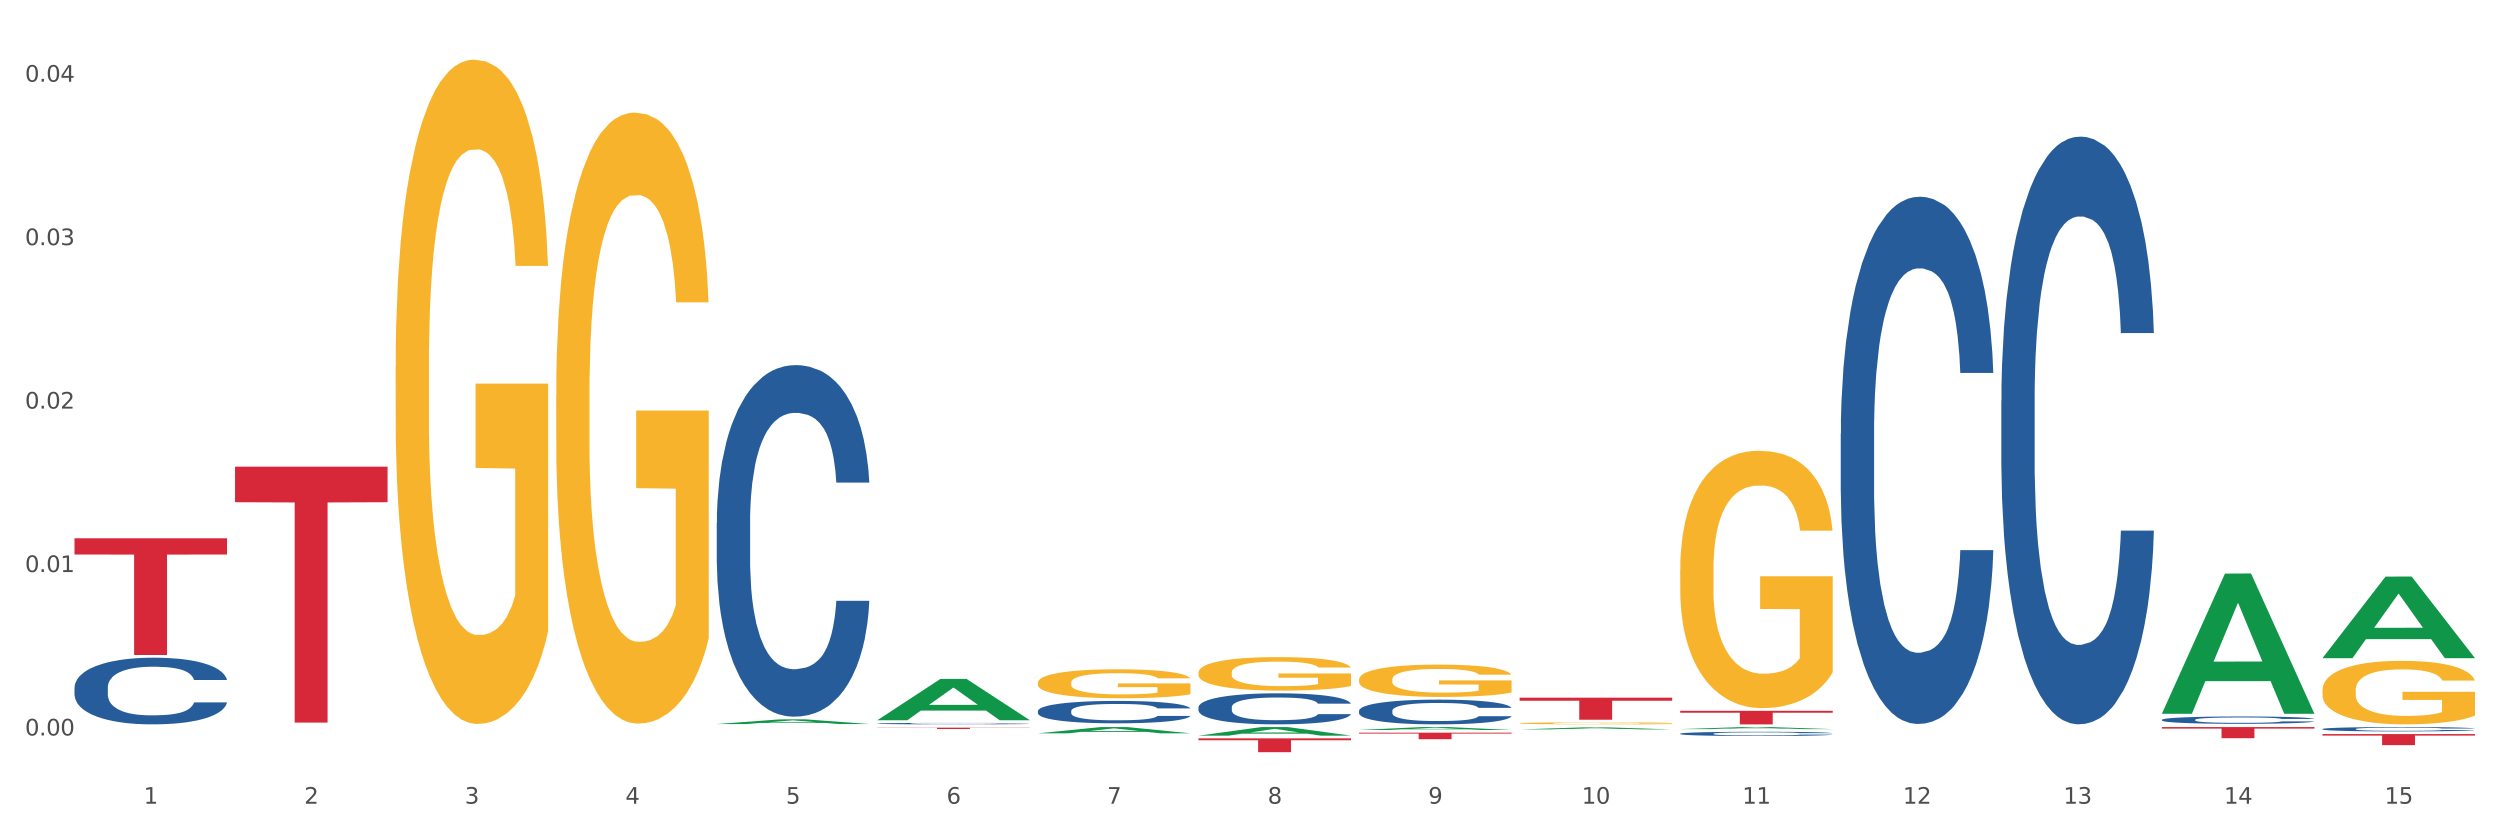 <?xml version="1.0" encoding="utf-8" standalone="no"?>
<!DOCTYPE svg PUBLIC "-//W3C//DTD SVG 1.1//EN"
  "http://www.w3.org/Graphics/SVG/1.1/DTD/svg11.dtd">
<svg xmlns:xlink="http://www.w3.org/1999/xlink" width="1080pt" height="360pt" viewBox="0 0 1080 360" xmlns="http://www.w3.org/2000/svg" version="1.1">
 <rect x="0" y="0" width="1080" height="360" fill="#333333" stroke="none"/>
 <defs>
  <style type="text/css">*{stroke-linejoin: round; stroke-linecap: butt}</style>
 </defs>
 <g id="figure_1">
  <g id="patch_1">
   <path d="M 0 360 
L 1080 360 
L 1080 0 
L 0 0 
z
" style="fill: #ffffff; stroke: #ffffff; stroke-linejoin: miter"/>
  </g>
  <g id="axes_1">
   <g id="matplotlib.axis_1">
    <g id="xtick_1">
     <g id="text_1">
      <!-- 1 -->
      <g style="fill: #4d4d4d" transform="translate(62.07 347.204) scale(0.096 -0.096)">
       <defs>
        <path id="DejaVuSans-31" d="M 794 531 
L 1825 531 
L 1825 4091 
L 703 3866 
L 703 4441 
L 1819 4666 
L 2450 4666 
L 2450 531 
L 3481 531 
L 3481 0 
L 794 0 
L 794 531 
z
" transform="scale(0.016)"/>
       </defs>
       <use xlink:href="#DejaVuSans-31"/>
      </g>
     </g>
    </g>
    <g id="xtick_2">
     <g id="text_2">
      <!-- 2 -->
      <g style="fill: #4d4d4d" transform="translate(131.436 347.204) scale(0.096 -0.096)">
       <defs>
        <path id="DejaVuSans-32" d="M 1228 531 
L 3431 531 
L 3431 0 
L 469 0 
L 469 531 
Q 828 903 1448 1529 
Q 2069 2156 2228 2338 
Q 2531 2678 2651 2914 
Q 2772 3150 2772 3378 
Q 2772 3750 2511 3984 
Q 2250 4219 1831 4219 
Q 1534 4219 1204 4116 
Q 875 4013 500 3803 
L 500 4441 
Q 881 4594 1212 4672 
Q 1544 4750 1819 4750 
Q 2544 4750 2975 4387 
Q 3406 4025 3406 3419 
Q 3406 3131 3298 2873 
Q 3191 2616 2906 2266 
Q 2828 2175 2409 1742 
Q 1991 1309 1228 531 
z
" transform="scale(0.016)"/>
       </defs>
       <use xlink:href="#DejaVuSans-32"/>
      </g>
     </g>
    </g>
    <g id="xtick_3">
     <g id="text_3">
      <!-- 3 -->
      <g style="fill: #4d4d4d" transform="translate(200.802 347.204) scale(0.096 -0.096)">
       <defs>
        <path id="DejaVuSans-33" d="M 2597 2516 
Q 3050 2419 3304 2112 
Q 3559 1806 3559 1356 
Q 3559 666 3084 287 
Q 2609 -91 1734 -91 
Q 1441 -91 1130 -33 
Q 819 25 488 141 
L 488 750 
Q 750 597 1062 519 
Q 1375 441 1716 441 
Q 2309 441 2620 675 
Q 2931 909 2931 1356 
Q 2931 1769 2642 2001 
Q 2353 2234 1838 2234 
L 1294 2234 
L 1294 2753 
L 1863 2753 
Q 2328 2753 2575 2939 
Q 2822 3125 2822 3475 
Q 2822 3834 2567 4026 
Q 2313 4219 1838 4219 
Q 1578 4219 1281 4162 
Q 984 4106 628 3988 
L 628 4550 
Q 988 4650 1302 4700 
Q 1616 4750 1894 4750 
Q 2613 4750 3031 4423 
Q 3450 4097 3450 3541 
Q 3450 3153 3228 2886 
Q 3006 2619 2597 2516 
z
" transform="scale(0.016)"/>
       </defs>
       <use xlink:href="#DejaVuSans-33"/>
      </g>
     </g>
    </g>
    <g id="xtick_4">
     <g id="text_4">
      <!-- 4 -->
      <g style="fill: #4d4d4d" transform="translate(270.169 347.204) scale(0.096 -0.096)">
       <defs>
        <path id="DejaVuSans-34" d="M 2419 4116 
L 825 1625 
L 2419 1625 
L 2419 4116 
z
M 2253 4666 
L 3047 4666 
L 3047 1625 
L 3713 1625 
L 3713 1100 
L 3047 1100 
L 3047 0 
L 2419 0 
L 2419 1100 
L 313 1100 
L 313 1709 
L 2253 4666 
z
" transform="scale(0.016)"/>
       </defs>
       <use xlink:href="#DejaVuSans-34"/>
      </g>
     </g>
    </g>
    <g id="xtick_5">
     <g id="text_5">
      <!-- 5 -->
      <g style="fill: #4d4d4d" transform="translate(339.535 347.204) scale(0.096 -0.096)">
       <defs>
        <path id="DejaVuSans-35" d="M 691 4666 
L 3169 4666 
L 3169 4134 
L 1269 4134 
L 1269 2991 
Q 1406 3038 1543 3061 
Q 1681 3084 1819 3084 
Q 2600 3084 3056 2656 
Q 3513 2228 3513 1497 
Q 3513 744 3044 326 
Q 2575 -91 1722 -91 
Q 1428 -91 1123 -41 
Q 819 9 494 109 
L 494 744 
Q 775 591 1075 516 
Q 1375 441 1709 441 
Q 2250 441 2565 725 
Q 2881 1009 2881 1497 
Q 2881 1984 2565 2268 
Q 2250 2553 1709 2553 
Q 1456 2553 1204 2497 
Q 953 2441 691 2322 
L 691 4666 
z
" transform="scale(0.016)"/>
       </defs>
       <use xlink:href="#DejaVuSans-35"/>
      </g>
     </g>
    </g>
    <g id="xtick_6">
     <g id="text_6">
      <!-- 6 -->
      <g style="fill: #4d4d4d" transform="translate(408.901 347.204) scale(0.096 -0.096)">
       <defs>
        <path id="DejaVuSans-36" d="M 2113 2584 
Q 1688 2584 1439 2293 
Q 1191 2003 1191 1497 
Q 1191 994 1439 701 
Q 1688 409 2113 409 
Q 2538 409 2786 701 
Q 3034 994 3034 1497 
Q 3034 2003 2786 2293 
Q 2538 2584 2113 2584 
z
M 3366 4563 
L 3366 3988 
Q 3128 4100 2886 4159 
Q 2644 4219 2406 4219 
Q 1781 4219 1451 3797 
Q 1122 3375 1075 2522 
Q 1259 2794 1537 2939 
Q 1816 3084 2150 3084 
Q 2853 3084 3261 2657 
Q 3669 2231 3669 1497 
Q 3669 778 3244 343 
Q 2819 -91 2113 -91 
Q 1303 -91 875 529 
Q 447 1150 447 2328 
Q 447 3434 972 4092 
Q 1497 4750 2381 4750 
Q 2619 4750 2861 4703 
Q 3103 4656 3366 4563 
z
" transform="scale(0.016)"/>
       </defs>
       <use xlink:href="#DejaVuSans-36"/>
      </g>
     </g>
    </g>
    <g id="xtick_7">
     <g id="text_7">
      <!-- 7 -->
      <g style="fill: #4d4d4d" transform="translate(478.267 347.204) scale(0.096 -0.096)">
       <defs>
        <path id="DejaVuSans-37" d="M 525 4666 
L 3525 4666 
L 3525 4397 
L 1831 0 
L 1172 0 
L 2766 4134 
L 525 4134 
L 525 4666 
z
" transform="scale(0.016)"/>
       </defs>
       <use xlink:href="#DejaVuSans-37"/>
      </g>
     </g>
    </g>
    <g id="xtick_8">
     <g id="text_8">
      <!-- 8 -->
      <g style="fill: #4d4d4d" transform="translate(547.634 347.204) scale(0.096 -0.096)">
       <defs>
        <path id="DejaVuSans-38" d="M 2034 2216 
Q 1584 2216 1326 1975 
Q 1069 1734 1069 1313 
Q 1069 891 1326 650 
Q 1584 409 2034 409 
Q 2484 409 2743 651 
Q 3003 894 3003 1313 
Q 3003 1734 2745 1975 
Q 2488 2216 2034 2216 
z
M 1403 2484 
Q 997 2584 770 2862 
Q 544 3141 544 3541 
Q 544 4100 942 4425 
Q 1341 4750 2034 4750 
Q 2731 4750 3128 4425 
Q 3525 4100 3525 3541 
Q 3525 3141 3298 2862 
Q 3072 2584 2669 2484 
Q 3125 2378 3379 2068 
Q 3634 1759 3634 1313 
Q 3634 634 3220 271 
Q 2806 -91 2034 -91 
Q 1263 -91 848 271 
Q 434 634 434 1313 
Q 434 1759 690 2068 
Q 947 2378 1403 2484 
z
M 1172 3481 
Q 1172 3119 1398 2916 
Q 1625 2713 2034 2713 
Q 2441 2713 2670 2916 
Q 2900 3119 2900 3481 
Q 2900 3844 2670 4047 
Q 2441 4250 2034 4250 
Q 1625 4250 1398 4047 
Q 1172 3844 1172 3481 
z
" transform="scale(0.016)"/>
       </defs>
       <use xlink:href="#DejaVuSans-38"/>
      </g>
     </g>
    </g>
    <g id="xtick_9">
     <g id="text_9">
      <!-- 9 -->
      <g style="fill: #4d4d4d" transform="translate(617 347.204) scale(0.096 -0.096)">
       <defs>
        <path id="DejaVuSans-39" d="M 703 97 
L 703 672 
Q 941 559 1184 500 
Q 1428 441 1663 441 
Q 2288 441 2617 861 
Q 2947 1281 2994 2138 
Q 2813 1869 2534 1725 
Q 2256 1581 1919 1581 
Q 1219 1581 811 2004 
Q 403 2428 403 3163 
Q 403 3881 828 4315 
Q 1253 4750 1959 4750 
Q 2769 4750 3195 4129 
Q 3622 3509 3622 2328 
Q 3622 1225 3098 567 
Q 2575 -91 1691 -91 
Q 1453 -91 1209 -44 
Q 966 3 703 97 
z
M 1959 2075 
Q 2384 2075 2632 2365 
Q 2881 2656 2881 3163 
Q 2881 3666 2632 3958 
Q 2384 4250 1959 4250 
Q 1534 4250 1286 3958 
Q 1038 3666 1038 3163 
Q 1038 2656 1286 2365 
Q 1534 2075 1959 2075 
z
" transform="scale(0.016)"/>
       </defs>
       <use xlink:href="#DejaVuSans-39"/>
      </g>
     </g>
    </g>
    <g id="xtick_10">
     <g id="text_10">
      <!-- 10 -->
      <g style="fill: #4d4d4d" transform="translate(683.312 347.204) scale(0.096 -0.096)">
       <defs>
        <path id="DejaVuSans-30" d="M 2034 4250 
Q 1547 4250 1301 3770 
Q 1056 3291 1056 2328 
Q 1056 1369 1301 889 
Q 1547 409 2034 409 
Q 2525 409 2770 889 
Q 3016 1369 3016 2328 
Q 3016 3291 2770 3770 
Q 2525 4250 2034 4250 
z
M 2034 4750 
Q 2819 4750 3233 4129 
Q 3647 3509 3647 2328 
Q 3647 1150 3233 529 
Q 2819 -91 2034 -91 
Q 1250 -91 836 529 
Q 422 1150 422 2328 
Q 422 3509 836 4129 
Q 1250 4750 2034 4750 
z
" transform="scale(0.016)"/>
       </defs>
       <use xlink:href="#DejaVuSans-31"/>
       <use xlink:href="#DejaVuSans-30" transform="translate(63.623 0)"/>
      </g>
     </g>
    </g>
    <g id="xtick_11">
     <g id="text_11">
      <!-- 11 -->
      <g style="fill: #4d4d4d" transform="translate(752.678 347.204) scale(0.096 -0.096)">
       <use xlink:href="#DejaVuSans-31"/>
       <use xlink:href="#DejaVuSans-31" transform="translate(63.623 0)"/>
      </g>
     </g>
    </g>
    <g id="xtick_12">
     <g id="text_12">
      <!-- 12 -->
      <g style="fill: #4d4d4d" transform="translate(822.044 347.204) scale(0.096 -0.096)">
       <use xlink:href="#DejaVuSans-31"/>
       <use xlink:href="#DejaVuSans-32" transform="translate(63.623 0)"/>
      </g>
     </g>
    </g>
    <g id="xtick_13">
     <g id="text_13">
      <!-- 13 -->
      <g style="fill: #4d4d4d" transform="translate(891.411 347.204) scale(0.096 -0.096)">
       <use xlink:href="#DejaVuSans-31"/>
       <use xlink:href="#DejaVuSans-33" transform="translate(63.623 0)"/>
      </g>
     </g>
    </g>
    <g id="xtick_14">
     <g id="text_14">
      <!-- 14 -->
      <g style="fill: #4d4d4d" transform="translate(960.777 347.204) scale(0.096 -0.096)">
       <use xlink:href="#DejaVuSans-31"/>
       <use xlink:href="#DejaVuSans-34" transform="translate(63.623 0)"/>
      </g>
     </g>
    </g>
    <g id="xtick_15">
     <g id="text_15">
      <!-- 15 -->
      <g style="fill: #4d4d4d" transform="translate(1030.143 347.204) scale(0.096 -0.096)">
       <use xlink:href="#DejaVuSans-31"/>
       <use xlink:href="#DejaVuSans-35" transform="translate(63.623 0)"/>
      </g>
     </g>
    </g>
    <g id="xtick_16"/>
    <g id="xtick_17"/>
    <g id="xtick_18"/>
    <g id="xtick_19"/>
    <g id="xtick_20"/>
    <g id="xtick_21"/>
    <g id="xtick_22"/>
    <g id="xtick_23"/>
    <g id="xtick_24"/>
    <g id="xtick_25"/>
    <g id="xtick_26"/>
    <g id="xtick_27"/>
    <g id="xtick_28"/>
    <g id="xtick_29"/>
   </g>
   <g id="matplotlib.axis_2">
    <g id="ytick_1">
     <g id="text_16">
      <!-- 0.00 -->
      <g style="fill: #4d4d4d" transform="translate(10.8 317.727) scale(0.096 -0.096)">
       <defs>
        <path id="DejaVuSans-2e" d="M 684 794 
L 1344 794 
L 1344 0 
L 684 0 
L 684 794 
z
" transform="scale(0.016)"/>
       </defs>
       <use xlink:href="#DejaVuSans-30"/>
       <use xlink:href="#DejaVuSans-2e" transform="translate(63.623 0)"/>
       <use xlink:href="#DejaVuSans-30" transform="translate(95.41 0)"/>
       <use xlink:href="#DejaVuSans-30" transform="translate(159.033 0)"/>
      </g>
     </g>
    </g>
    <g id="ytick_2">
     <g id="text_17">
      <!-- 0.01 -->
      <g style="fill: #4d4d4d" transform="translate(10.8 247.12) scale(0.096 -0.096)">
       <use xlink:href="#DejaVuSans-30"/>
       <use xlink:href="#DejaVuSans-2e" transform="translate(63.623 0)"/>
       <use xlink:href="#DejaVuSans-30" transform="translate(95.41 0)"/>
       <use xlink:href="#DejaVuSans-31" transform="translate(159.033 0)"/>
      </g>
     </g>
    </g>
    <g id="ytick_3">
     <g id="text_18">
      <!-- 0.02 -->
      <g style="fill: #4d4d4d" transform="translate(10.8 176.512) scale(0.096 -0.096)">
       <use xlink:href="#DejaVuSans-30"/>
       <use xlink:href="#DejaVuSans-2e" transform="translate(63.623 0)"/>
       <use xlink:href="#DejaVuSans-30" transform="translate(95.41 0)"/>
       <use xlink:href="#DejaVuSans-32" transform="translate(159.033 0)"/>
      </g>
     </g>
    </g>
    <g id="ytick_4">
     <g id="text_19">
      <!-- 0.03 -->
      <g style="fill: #4d4d4d" transform="translate(10.8 105.905) scale(0.096 -0.096)">
       <use xlink:href="#DejaVuSans-30"/>
       <use xlink:href="#DejaVuSans-2e" transform="translate(63.623 0)"/>
       <use xlink:href="#DejaVuSans-30" transform="translate(95.41 0)"/>
       <use xlink:href="#DejaVuSans-33" transform="translate(159.033 0)"/>
      </g>
     </g>
    </g>
    <g id="ytick_5">
     <g id="text_20">
      <!-- 0.04 -->
      <g style="fill: #4d4d4d" transform="translate(10.8 35.297) scale(0.096 -0.096)">
       <use xlink:href="#DejaVuSans-30"/>
       <use xlink:href="#DejaVuSans-2e" transform="translate(63.623 0)"/>
       <use xlink:href="#DejaVuSans-30" transform="translate(95.41 0)"/>
       <use xlink:href="#DejaVuSans-34" transform="translate(159.033 0)"/>
      </g>
     </g>
    </g>
    <g id="ytick_6"/>
    <g id="ytick_7"/>
    <g id="ytick_8"/>
    <g id="ytick_9"/>
   </g>
   <g id="PolyCollection_1">
    <path d="M 309.64 312.782 
L 309.708 312.78 
L 336.882 310.767 
L 348.16 310.765 
L 375.538 312.786 
L 362.494 312.786 
L 356.584 312.315 
L 328.526 312.315 
L 328.322 312.323 
L 322.616 312.786 
L 309.64 312.786 
L 309.64 312.782 
L 332.059 312.034 
L 353.051 312.032 
L 342.657 311.196 
L 342.521 311.192 
L 342.385 311.198 
L 331.991 312.032 
L 332.059 312.034 
L 309.64 312.782 
z
" clip-path="url(#p54854bcca0)" style="fill: #109648"/>
    <path d="M 517.739 290.561 
L 517.816 290.548 
L 517.816 290.072 
L 517.972 289.662 
L 518.75 288.67 
L 519.917 287.85 
L 520.773 287.413 
L 521.629 287.056 
L 522.64 286.699 
L 523.885 286.329 
L 526.141 285.786 
L 527.542 285.508 
L 529.253 285.217 
L 532.365 284.794 
L 534.621 284.556 
L 536.956 284.358 
L 540.768 284.12 
L 543.257 284.014 
L 545.903 283.935 
L 549.093 283.882 
L 551.504 283.868 
L 556.795 283.908 
L 561.307 284.027 
L 563.486 284.12 
L 566.287 284.278 
L 567.765 284.384 
L 570.177 284.596 
L 572.666 284.874 
L 574.378 285.112 
L 576.946 285.561 
L 578.891 286.011 
L 580.68 286.567 
L 581.614 286.95 
L 582.314 287.307 
L 582.936 287.717 
L 583.559 288.365 
L 569.554 288.365 
L 569.01 287.902 
L 568.154 287.466 
L 566.909 287.043 
L 565.82 286.778 
L 563.953 286.448 
L 562.241 286.236 
L 560.452 286.077 
L 558.273 285.945 
L 556.562 285.879 
L 554.15 285.826 
L 549.404 285.839 
L 546.214 285.945 
L 544.035 286.077 
L 542.635 286.196 
L 541.39 286.329 
L 539.99 286.514 
L 538.356 286.791 
L 537.189 287.043 
L 536.022 287.36 
L 535.088 287.678 
L 534.232 288.048 
L 533.532 288.445 
L 532.988 288.855 
L 532.521 289.357 
L 532.132 290.191 
L 532.132 292.003 
L 532.287 292.413 
L 532.676 292.955 
L 533.143 293.365 
L 533.921 293.854 
L 534.621 294.185 
L 535.944 294.661 
L 537.422 295.058 
L 538.589 295.309 
L 539.756 295.521 
L 541.779 295.812 
L 544.035 296.05 
L 545.981 296.195 
L 548.626 296.328 
L 550.415 296.381 
L 551.971 296.407 
L 555.784 296.407 
L 558.507 296.367 
L 561.541 296.275 
L 563.875 296.156 
L 565.82 296.01 
L 567.998 295.772 
L 569.399 295.547 
L 569.399 292.783 
L 552.282 292.77 
L 552.282 290.931 
L 583.636 290.931 
L 583.636 296.328 
L 582.314 296.605 
L 580.836 296.857 
L 579.28 297.082 
L 576.946 297.359 
L 574.145 297.624 
L 571.655 297.809 
L 569.01 297.968 
L 565.898 298.113 
L 561.852 298.245 
L 559.362 298.298 
L 556.25 298.338 
L 552.594 298.351 
L 549.404 298.325 
L 546.292 298.259 
L 543.024 298.14 
L 539.834 297.968 
L 537.422 297.796 
L 535.01 297.584 
L 532.443 297.306 
L 530.42 297.042 
L 528.864 296.804 
L 527.153 296.5 
L 525.285 296.103 
L 523.885 295.746 
L 522.64 295.375 
L 521.317 294.899 
L 520.384 294.489 
L 519.45 293.973 
L 518.906 293.59 
L 518.283 292.995 
L 517.816 292.161 
L 517.739 290.561 
z
" clip-path="url(#p54854bcca0)" style="fill: #f7b32b"/>
    <path d="M 587.105 293.568 
L 587.183 293.555 
L 587.183 293.095 
L 587.338 292.7 
L 588.116 291.743 
L 589.283 290.951 
L 590.139 290.53 
L 590.995 290.186 
L 592.006 289.841 
L 593.251 289.484 
L 595.507 288.96 
L 596.908 288.692 
L 598.619 288.412 
L 601.731 288.003 
L 603.988 287.774 
L 606.322 287.582 
L 610.134 287.352 
L 612.624 287.25 
L 615.269 287.174 
L 618.459 287.123 
L 620.871 287.11 
L 626.161 287.148 
L 630.674 287.263 
L 632.852 287.352 
L 635.653 287.506 
L 637.131 287.608 
L 639.543 287.812 
L 642.033 288.08 
L 643.744 288.31 
L 646.312 288.743 
L 648.257 289.177 
L 650.046 289.713 
L 650.98 290.083 
L 651.68 290.428 
L 652.302 290.824 
L 652.925 291.449 
L 638.921 291.449 
L 638.376 291.002 
L 637.52 290.581 
L 636.275 290.173 
L 635.186 289.918 
L 633.319 289.598 
L 631.607 289.394 
L 629.818 289.241 
L 627.639 289.114 
L 625.928 289.05 
L 623.516 288.999 
L 618.77 289.011 
L 615.58 289.114 
L 613.402 289.241 
L 612.001 289.356 
L 610.756 289.484 
L 609.356 289.662 
L 607.722 289.93 
L 606.555 290.173 
L 605.388 290.479 
L 604.455 290.785 
L 603.599 291.143 
L 602.898 291.526 
L 602.354 291.921 
L 601.887 292.406 
L 601.498 293.21 
L 601.498 294.959 
L 601.654 295.354 
L 602.043 295.877 
L 602.509 296.273 
L 603.287 296.745 
L 603.988 297.064 
L 605.31 297.524 
L 606.789 297.907 
L 607.956 298.149 
L 609.123 298.353 
L 611.145 298.634 
L 613.402 298.864 
L 615.347 299.004 
L 617.992 299.132 
L 619.781 299.183 
L 621.337 299.208 
L 625.15 299.208 
L 627.873 299.17 
L 630.907 299.081 
L 633.241 298.966 
L 635.186 298.825 
L 637.365 298.596 
L 638.765 298.379 
L 638.765 295.712 
L 621.649 295.699 
L 621.649 293.925 
L 653.003 293.925 
L 653.003 299.132 
L 651.68 299.4 
L 650.202 299.642 
L 648.646 299.859 
L 646.312 300.127 
L 643.511 300.382 
L 641.021 300.561 
L 638.376 300.714 
L 635.264 300.855 
L 631.218 300.982 
L 628.729 301.033 
L 625.617 301.072 
L 621.96 301.084 
L 618.77 301.059 
L 615.658 300.995 
L 612.39 300.88 
L 609.2 300.714 
L 606.789 300.548 
L 604.377 300.344 
L 601.809 300.076 
L 599.786 299.821 
L 598.23 299.591 
L 596.519 299.298 
L 594.652 298.915 
L 593.251 298.57 
L 592.006 298.213 
L 590.684 297.753 
L 589.75 297.358 
L 588.816 296.86 
L 588.272 296.49 
L 587.649 295.916 
L 587.183 295.112 
L 587.105 293.568 
z
" clip-path="url(#p54854bcca0)" style="fill: #f7b32b"/>
    <path d="M 656.471 312.469 
L 656.549 312.468 
L 656.549 312.44 
L 656.704 312.416 
L 657.482 312.358 
L 658.649 312.31 
L 659.505 312.284 
L 660.361 312.263 
L 661.372 312.242 
L 662.617 312.22 
L 664.874 312.188 
L 666.274 312.172 
L 667.986 312.155 
L 671.098 312.13 
L 673.354 312.116 
L 675.688 312.104 
L 679.5 312.09 
L 681.99 312.084 
L 684.635 312.08 
L 687.825 312.076 
L 690.237 312.076 
L 695.527 312.078 
L 700.04 312.085 
L 702.218 312.09 
L 705.019 312.1 
L 706.497 312.106 
L 708.909 312.118 
L 711.399 312.135 
L 713.111 312.149 
L 715.678 312.175 
L 717.623 312.202 
L 719.412 312.234 
L 720.346 312.257 
L 721.046 312.278 
L 721.669 312.302 
L 722.291 312.34 
L 708.287 312.34 
L 707.742 312.313 
L 706.886 312.287 
L 705.642 312.262 
L 704.552 312.247 
L 702.685 312.227 
L 700.973 312.215 
L 699.184 312.205 
L 697.006 312.198 
L 695.294 312.194 
L 692.882 312.191 
L 688.136 312.191 
L 684.946 312.198 
L 682.768 312.205 
L 681.367 312.212 
L 680.123 312.22 
L 678.722 312.231 
L 677.088 312.247 
L 675.921 312.262 
L 674.754 312.281 
L 673.821 312.299 
L 672.965 312.321 
L 672.265 312.345 
L 671.72 312.369 
L 671.253 312.398 
L 670.864 312.447 
L 670.864 312.554 
L 671.02 312.578 
L 671.409 312.61 
L 671.876 312.634 
L 672.654 312.662 
L 673.354 312.682 
L 674.677 312.71 
L 676.155 312.733 
L 677.322 312.748 
L 678.489 312.76 
L 680.512 312.777 
L 682.768 312.791 
L 684.713 312.8 
L 687.358 312.808 
L 689.148 312.811 
L 690.704 312.812 
L 694.516 312.812 
L 697.239 312.81 
L 700.273 312.805 
L 702.607 312.798 
L 704.552 312.789 
L 706.731 312.775 
L 708.131 312.762 
L 708.131 312.599 
L 691.015 312.599 
L 691.015 312.491 
L 722.369 312.491 
L 722.369 312.808 
L 721.046 312.824 
L 719.568 312.839 
L 718.012 312.852 
L 715.678 312.868 
L 712.877 312.884 
L 710.387 312.895 
L 707.742 312.904 
L 704.63 312.913 
L 700.584 312.92 
L 698.095 312.924 
L 694.983 312.926 
L 691.326 312.927 
L 688.136 312.925 
L 685.024 312.921 
L 681.756 312.914 
L 678.567 312.904 
L 676.155 312.894 
L 673.743 312.882 
L 671.175 312.865 
L 669.153 312.85 
L 667.597 312.836 
L 665.885 312.818 
L 664.018 312.795 
L 662.617 312.774 
L 661.372 312.752 
L 660.05 312.724 
L 659.116 312.7 
L 658.183 312.669 
L 657.638 312.647 
L 657.016 312.612 
L 656.549 312.563 
L 656.471 312.469 
z
" clip-path="url(#p54854bcca0)" style="fill: #f7b32b"/>
    <path d="M 725.837 246.114 
L 725.915 246.013 
L 725.915 242.357 
L 726.071 239.21 
L 726.849 231.594 
L 728.016 225.299 
L 728.871 221.948 
L 729.727 219.207 
L 730.739 216.465 
L 731.984 213.622 
L 734.24 209.459 
L 735.64 207.327 
L 737.352 205.093 
L 740.464 201.844 
L 742.72 200.016 
L 745.054 198.493 
L 748.866 196.665 
L 751.356 195.853 
L 754.001 195.244 
L 757.191 194.837 
L 759.603 194.736 
L 764.894 195.04 
L 769.406 195.954 
L 771.585 196.665 
L 774.385 197.884 
L 775.864 198.696 
L 778.275 200.32 
L 780.765 202.453 
L 782.477 204.28 
L 785.044 207.733 
L 786.989 211.185 
L 788.779 215.45 
L 789.712 218.394 
L 790.412 221.136 
L 791.035 224.284 
L 791.657 229.259 
L 777.653 229.259 
L 777.108 225.705 
L 776.253 222.354 
L 775.008 219.105 
L 773.919 217.074 
L 772.051 214.536 
L 770.34 212.911 
L 768.55 211.693 
L 766.372 210.677 
L 764.66 210.17 
L 762.248 209.764 
L 757.502 209.865 
L 754.313 210.677 
L 752.134 211.693 
L 750.734 212.607 
L 749.489 213.622 
L 748.088 215.044 
L 746.455 217.176 
L 745.288 219.105 
L 744.121 221.542 
L 743.187 223.979 
L 742.331 226.822 
L 741.631 229.868 
L 741.086 233.016 
L 740.62 236.874 
L 740.23 243.271 
L 740.23 257.182 
L 740.386 260.33 
L 740.775 264.493 
L 741.242 267.64 
L 742.02 271.397 
L 742.72 273.936 
L 744.043 277.591 
L 745.521 280.637 
L 746.688 282.567 
L 747.855 284.191 
L 749.878 286.425 
L 752.134 288.253 
L 754.079 289.37 
L 756.724 290.385 
L 758.514 290.791 
L 760.07 290.994 
L 763.882 290.994 
L 766.605 290.69 
L 769.639 289.979 
L 771.974 289.065 
L 773.919 287.948 
L 776.097 286.12 
L 777.497 284.394 
L 777.497 263.173 
L 760.381 263.071 
L 760.381 248.957 
L 791.735 248.957 
L 791.735 290.385 
L 790.412 292.517 
L 788.934 294.447 
L 787.378 296.173 
L 785.044 298.305 
L 782.243 300.336 
L 779.754 301.757 
L 777.108 302.976 
L 773.996 304.093 
L 769.951 305.108 
L 767.461 305.514 
L 764.349 305.819 
L 760.692 305.92 
L 757.502 305.717 
L 754.39 305.21 
L 751.123 304.296 
L 747.933 302.976 
L 745.521 301.656 
L 743.109 300.031 
L 740.542 297.899 
L 738.519 295.868 
L 736.963 294.04 
L 735.251 291.705 
L 733.384 288.659 
L 731.984 285.917 
L 730.739 283.074 
L 729.416 279.419 
L 728.482 276.271 
L 727.549 272.311 
L 727.004 269.367 
L 726.382 264.797 
L 725.915 258.4 
L 725.837 246.114 
z
" clip-path="url(#p54854bcca0)" style="fill: #f7b32b"/>
    <path d="M 1003.302 298.167 
L 1003.38 298.142 
L 1003.38 297.24 
L 1003.535 296.463 
L 1004.314 294.583 
L 1005.481 293.03 
L 1006.336 292.203 
L 1007.192 291.526 
L 1008.204 290.849 
L 1009.448 290.148 
L 1011.705 289.12 
L 1013.105 288.594 
L 1014.817 288.043 
L 1017.929 287.241 
L 1020.185 286.79 
L 1022.519 286.414 
L 1026.331 285.963 
L 1028.821 285.762 
L 1031.466 285.612 
L 1034.656 285.512 
L 1037.068 285.487 
L 1042.358 285.562 
L 1046.871 285.787 
L 1049.049 285.963 
L 1051.85 286.264 
L 1053.328 286.464 
L 1055.74 286.865 
L 1058.23 287.391 
L 1059.942 287.842 
L 1062.509 288.694 
L 1064.454 289.546 
L 1066.244 290.599 
L 1067.177 291.326 
L 1067.877 292.002 
L 1068.5 292.779 
L 1069.122 294.007 
L 1055.118 294.007 
L 1054.573 293.13 
L 1053.717 292.303 
L 1052.473 291.501 
L 1051.383 291 
L 1049.516 290.373 
L 1047.805 289.972 
L 1046.015 289.672 
L 1043.837 289.421 
L 1042.125 289.296 
L 1039.713 289.196 
L 1034.967 289.221 
L 1031.777 289.421 
L 1029.599 289.672 
L 1028.199 289.897 
L 1026.954 290.148 
L 1025.553 290.499 
L 1023.919 291.025 
L 1022.752 291.501 
L 1021.585 292.102 
L 1020.652 292.704 
L 1019.796 293.405 
L 1019.096 294.157 
L 1018.551 294.934 
L 1018.084 295.886 
L 1017.695 297.465 
L 1017.695 300.898 
L 1017.851 301.675 
L 1018.24 302.702 
L 1018.707 303.479 
L 1019.485 304.407 
L 1020.185 305.033 
L 1021.508 305.935 
L 1022.986 306.687 
L 1024.153 307.163 
L 1025.32 307.564 
L 1027.343 308.115 
L 1029.599 308.566 
L 1031.544 308.842 
L 1034.189 309.093 
L 1035.979 309.193 
L 1037.535 309.243 
L 1041.347 309.243 
L 1044.07 309.168 
L 1047.104 308.992 
L 1049.438 308.767 
L 1051.383 308.491 
L 1053.562 308.04 
L 1054.962 307.614 
L 1054.962 302.377 
L 1037.846 302.352 
L 1037.846 298.868 
L 1069.2 298.868 
L 1069.2 309.093 
L 1067.877 309.619 
L 1066.399 310.095 
L 1064.843 310.521 
L 1062.509 311.047 
L 1059.708 311.548 
L 1057.219 311.899 
L 1054.573 312.2 
L 1051.461 312.476 
L 1047.416 312.726 
L 1044.926 312.826 
L 1041.814 312.902 
L 1038.157 312.927 
L 1034.967 312.877 
L 1031.855 312.751 
L 1028.588 312.526 
L 1025.398 312.2 
L 1022.986 311.874 
L 1020.574 311.473 
L 1018.007 310.947 
L 1015.984 310.446 
L 1014.428 309.995 
L 1012.716 309.418 
L 1010.849 308.667 
L 1009.448 307.99 
L 1008.204 307.288 
L 1006.881 306.386 
L 1005.947 305.609 
L 1005.014 304.632 
L 1004.469 303.905 
L 1003.847 302.778 
L 1003.38 301.199 
L 1003.302 298.167 
z
" clip-path="url(#p54854bcca0)" style="fill: #f7b32b"/>
    <path d="M 1003.302 317.124 
L 1069.2 317.124 
L 1069.2 317.788 
L 1043.278 317.793 
L 1043.278 321.902 
L 1029.068 321.902 
L 1029.068 317.793 
L 1003.302 317.788 
L 1003.302 317.129 
L 1003.302 317.124 
z
" clip-path="url(#p54854bcca0)" style="fill: #d62839"/>
    <path d="M 933.936 314.08 
L 999.834 314.08 
L 999.834 314.75 
L 973.912 314.754 
L 973.912 318.899 
L 959.702 318.899 
L 959.702 314.754 
L 933.936 314.75 
L 933.936 314.084 
L 933.936 314.08 
z
" clip-path="url(#p54854bcca0)" style="fill: #d62839"/>
    <path d="M 725.837 307.074 
L 791.735 307.074 
L 791.735 307.887 
L 765.813 307.893 
L 765.813 312.927 
L 751.603 312.927 
L 751.603 307.893 
L 725.837 307.887 
L 725.837 307.079 
L 725.837 307.074 
z
" clip-path="url(#p54854bcca0)" style="fill: #d62839"/>
    <path d="M 656.471 301.396 
L 722.369 301.396 
L 722.369 302.72 
L 696.447 302.728 
L 696.447 310.922 
L 682.237 310.922 
L 682.237 302.728 
L 656.471 302.72 
L 656.471 301.405 
L 656.471 301.396 
z
" clip-path="url(#p54854bcca0)" style="fill: #d62839"/>
    <path d="M 587.105 316.509 
L 653.003 316.509 
L 653.003 316.903 
L 627.081 316.906 
L 627.081 319.345 
L 612.871 319.345 
L 612.871 316.906 
L 587.105 316.903 
L 587.105 316.512 
L 587.105 316.509 
z
" clip-path="url(#p54854bcca0)" style="fill: #d62839"/>
    <path d="M 517.739 318.961 
L 583.636 318.961 
L 583.636 319.793 
L 557.715 319.799 
L 557.715 324.95 
L 543.504 324.95 
L 543.504 319.799 
L 517.739 319.793 
L 517.739 318.967 
L 517.739 318.961 
z
" clip-path="url(#p54854bcca0)" style="fill: #d62839"/>
    <path d="M 101.541 201.59 
L 167.439 201.59 
L 167.439 216.958 
L 141.517 217.062 
L 141.517 312.175 
L 127.307 312.175 
L 127.307 217.062 
L 101.541 216.958 
L 101.541 201.694 
L 101.541 201.59 
z
" clip-path="url(#p54854bcca0)" style="fill: #d62839"/>
    <path d="M 32.175 232.536 
L 98.073 232.536 
L 98.073 239.544 
L 72.151 239.592 
L 72.151 282.966 
L 57.941 282.966 
L 57.941 239.592 
L 32.175 239.544 
L 32.175 232.584 
L 32.175 232.536 
z
" clip-path="url(#p54854bcca0)" style="fill: #d62839"/>
    <path d="M 170.907 158.384 
L 170.985 158.122 
L 170.985 148.686 
L 171.141 140.561 
L 171.919 120.903 
L 173.086 104.653 
L 173.942 96.003 
L 174.798 88.926 
L 175.809 81.85 
L 177.054 74.511 
L 179.31 63.764 
L 180.71 58.26 
L 182.422 52.494 
L 185.534 44.107 
L 187.79 39.389 
L 190.124 35.457 
L 193.937 30.739 
L 196.426 28.643 
L 199.072 27.07 
L 202.261 26.022 
L 204.673 25.759 
L 209.964 26.546 
L 214.476 28.905 
L 216.655 30.739 
L 219.456 33.885 
L 220.934 35.982 
L 223.346 40.175 
L 225.835 45.679 
L 227.547 50.397 
L 230.114 59.309 
L 232.059 68.22 
L 233.849 79.229 
L 234.783 86.83 
L 235.483 93.906 
L 236.105 102.032 
L 236.728 114.875 
L 222.723 114.875 
L 222.179 105.701 
L 221.323 97.052 
L 220.078 88.664 
L 218.989 83.422 
L 217.122 76.87 
L 215.41 72.676 
L 213.62 69.531 
L 211.442 66.91 
L 209.73 65.599 
L 207.319 64.551 
L 202.573 64.813 
L 199.383 66.91 
L 197.204 69.531 
L 195.804 71.89 
L 194.559 74.511 
L 193.159 78.18 
L 191.525 83.684 
L 190.358 88.664 
L 189.191 94.955 
L 188.257 101.245 
L 187.401 108.584 
L 186.701 116.447 
L 186.157 124.572 
L 185.69 134.532 
L 185.301 151.045 
L 185.301 186.953 
L 185.456 195.078 
L 185.845 205.824 
L 186.312 213.95 
L 187.09 223.647 
L 187.79 230.2 
L 189.113 239.636 
L 190.591 247.499 
L 191.758 252.479 
L 192.925 256.672 
L 194.948 262.439 
L 197.204 267.157 
L 199.149 270.04 
L 201.795 272.661 
L 203.584 273.709 
L 205.14 274.233 
L 208.952 274.233 
L 211.675 273.447 
L 214.71 271.612 
L 217.044 269.253 
L 218.989 266.37 
L 221.167 261.652 
L 222.568 257.197 
L 222.568 202.417 
L 205.451 202.155 
L 205.451 165.723 
L 236.805 165.723 
L 236.805 272.661 
L 235.483 278.165 
L 234.004 283.145 
L 232.448 287.601 
L 230.114 293.105 
L 227.314 298.347 
L 224.824 302.016 
L 222.179 305.162 
L 219.067 308.045 
L 215.021 310.666 
L 212.531 311.714 
L 209.419 312.5 
L 205.763 312.763 
L 202.573 312.238 
L 199.461 310.928 
L 196.193 308.569 
L 193.003 305.162 
L 190.591 301.754 
L 188.179 297.561 
L 185.612 292.056 
L 183.589 286.814 
L 182.033 282.096 
L 180.321 276.068 
L 178.454 268.205 
L 177.054 261.128 
L 175.809 253.789 
L 174.486 244.354 
L 173.553 236.228 
L 172.619 226.006 
L 172.074 218.405 
L 171.452 206.611 
L 170.985 190.098 
L 170.907 158.384 
z
" clip-path="url(#p54854bcca0)" style="fill: #f7b32b"/>
    <path d="M 32.175 297.063 
L 32.253 297.037 
L 32.253 296.3 
L 32.487 295.3 
L 33.343 293.459 
L 34.434 292.064 
L 36.303 290.433 
L 37.316 289.749 
L 38.64 288.986 
L 41.366 287.75 
L 44.482 286.698 
L 46.663 286.119 
L 48.299 285.75 
L 51.96 285.093 
L 54.063 284.803 
L 56.244 284.567 
L 58.114 284.409 
L 61.229 284.225 
L 63.722 284.146 
L 66.604 284.119 
L 69.019 284.146 
L 72.212 284.251 
L 76.886 284.567 
L 78.677 284.751 
L 81.092 285.066 
L 83.585 285.487 
L 85.61 285.908 
L 87.947 286.513 
L 90.361 287.303 
L 92.698 288.302 
L 94.334 289.223 
L 95.658 290.197 
L 96.827 291.38 
L 97.683 292.669 
L 98.073 293.748 
L 83.818 293.748 
L 83.429 292.775 
L 82.65 291.722 
L 81.871 291.012 
L 81.014 290.433 
L 79.69 289.776 
L 78.522 289.355 
L 76.574 288.855 
L 74.783 288.539 
L 73.303 288.355 
L 71.511 288.197 
L 67.694 288.039 
L 64.968 288.039 
L 63.255 288.092 
L 61.151 288.223 
L 59.36 288.408 
L 57.257 288.723 
L 55.621 289.065 
L 53.985 289.513 
L 53.05 289.828 
L 51.648 290.407 
L 50.714 290.881 
L 49.467 291.696 
L 48.766 292.275 
L 47.52 293.774 
L 46.975 294.879 
L 46.741 295.642 
L 46.585 296.484 
L 46.585 300.588 
L 47.053 302.43 
L 47.442 303.219 
L 48.065 304.113 
L 49.234 305.271 
L 50.947 306.402 
L 52.739 307.218 
L 54.219 307.718 
L 55.621 308.086 
L 57.023 308.375 
L 58.737 308.638 
L 60.139 308.796 
L 62.242 308.954 
L 64.734 309.033 
L 66.682 309.033 
L 70.654 308.902 
L 72.446 308.77 
L 74.16 308.586 
L 76.029 308.296 
L 77.509 307.981 
L 78.366 307.744 
L 79.768 307.244 
L 80.858 306.718 
L 81.793 306.113 
L 82.416 305.587 
L 83.117 304.797 
L 83.663 303.903 
L 83.818 303.429 
L 98.073 303.429 
L 97.761 304.377 
L 97.216 305.297 
L 96.126 306.534 
L 95.269 307.244 
L 93.945 308.112 
L 92.542 308.849 
L 90.595 309.664 
L 88.804 310.27 
L 86.934 310.796 
L 84.909 311.269 
L 81.248 311.927 
L 79.924 312.111 
L 77.12 312.427 
L 74.939 312.611 
L 71.745 312.795 
L 68.473 312.9 
L 65.046 312.927 
L 62.008 312.874 
L 58.659 312.716 
L 56.556 312.558 
L 54.219 312.322 
L 51.493 311.953 
L 48.922 311.506 
L 46.507 310.98 
L 44.248 310.375 
L 42.145 309.691 
L 39.419 308.56 
L 37.394 307.455 
L 35.914 306.429 
L 34.901 305.56 
L 33.889 304.455 
L 33.343 303.693 
L 32.487 301.851 
L 32.175 300.141 
L 32.175 297.063 
z
" clip-path="url(#p54854bcca0)" style="fill: #255c99"/>
    <path d="M 309.64 225.972 
L 309.718 225.833 
L 309.718 221.949 
L 309.951 216.678 
L 310.808 206.969 
L 311.899 199.618 
L 313.768 191.018 
L 314.781 187.411 
L 316.105 183.389 
L 318.831 176.87 
L 321.947 171.322 
L 324.128 168.27 
L 325.764 166.328 
L 329.425 162.861 
L 331.528 161.335 
L 333.709 160.086 
L 335.578 159.254 
L 338.694 158.283 
L 341.187 157.867 
L 344.069 157.728 
L 346.484 157.867 
L 349.677 158.422 
L 354.351 160.086 
L 356.142 161.057 
L 358.557 162.722 
L 361.05 164.941 
L 363.075 167.16 
L 365.412 170.351 
L 367.826 174.512 
L 370.163 179.783 
L 371.799 184.637 
L 373.123 189.77 
L 374.291 196.011 
L 375.148 202.808 
L 375.538 208.495 
L 361.283 208.495 
L 360.894 203.363 
L 360.115 197.814 
L 359.336 194.069 
L 358.479 191.018 
L 357.155 187.55 
L 355.987 185.331 
L 354.039 182.695 
L 352.248 181.031 
L 350.768 180.06 
L 348.976 179.228 
L 345.159 178.396 
L 342.433 178.396 
L 340.719 178.673 
L 338.616 179.367 
L 336.825 180.337 
L 334.722 182.002 
L 333.086 183.805 
L 331.45 186.163 
L 330.515 187.828 
L 329.113 190.879 
L 328.179 193.376 
L 326.932 197.676 
L 326.231 200.727 
L 324.985 208.634 
L 324.44 214.459 
L 324.206 218.482 
L 324.05 222.92 
L 324.05 244.558 
L 324.518 254.268 
L 324.907 258.429 
L 325.53 263.145 
L 326.699 269.248 
L 328.412 275.212 
L 330.204 279.512 
L 331.684 282.148 
L 333.086 284.09 
L 334.488 285.615 
L 336.202 287.003 
L 337.604 287.835 
L 339.707 288.667 
L 342.199 289.083 
L 344.147 289.083 
L 348.119 288.39 
L 349.911 287.696 
L 351.624 286.725 
L 353.494 285.199 
L 354.974 283.535 
L 355.831 282.287 
L 357.233 279.651 
L 358.323 276.877 
L 359.258 273.687 
L 359.881 270.913 
L 360.582 266.751 
L 361.127 262.035 
L 361.283 259.539 
L 375.538 259.539 
L 375.226 264.532 
L 374.681 269.387 
L 373.59 275.906 
L 372.734 279.651 
L 371.409 284.228 
L 370.007 288.112 
L 368.06 292.412 
L 366.268 295.602 
L 364.399 298.376 
L 362.374 300.873 
L 358.713 304.341 
L 357.389 305.312 
L 354.584 306.976 
L 352.403 307.947 
L 349.21 308.918 
L 345.938 309.473 
L 342.511 309.612 
L 339.473 309.334 
L 336.124 308.502 
L 334.021 307.67 
L 331.684 306.421 
L 328.957 304.479 
L 326.387 302.121 
L 323.972 299.347 
L 321.713 296.157 
L 319.61 292.551 
L 316.884 286.586 
L 314.859 280.761 
L 313.379 275.351 
L 312.366 270.774 
L 311.354 264.948 
L 310.808 260.926 
L 309.951 251.216 
L 309.64 242.2 
L 309.64 225.972 
z
" clip-path="url(#p54854bcca0)" style="fill: #255c99"/>
    <path d="M 379.006 312.579 
L 379.084 312.578 
L 379.084 312.562 
L 379.318 312.54 
L 380.175 312.5 
L 381.265 312.469 
L 383.134 312.433 
L 384.147 312.418 
L 385.471 312.401 
L 388.198 312.374 
L 391.313 312.351 
L 393.494 312.339 
L 395.13 312.331 
L 398.791 312.316 
L 400.894 312.31 
L 403.075 312.305 
L 404.945 312.301 
L 408.06 312.297 
L 410.553 312.295 
L 413.435 312.295 
L 415.85 312.295 
L 419.043 312.298 
L 423.717 312.305 
L 425.509 312.309 
L 427.923 312.315 
L 430.416 312.325 
L 432.441 312.334 
L 434.778 312.347 
L 437.193 312.365 
L 439.529 312.386 
L 441.165 312.407 
L 442.489 312.428 
L 443.658 312.454 
L 444.515 312.482 
L 444.904 312.506 
L 430.65 312.506 
L 430.26 312.485 
L 429.481 312.462 
L 428.702 312.446 
L 427.845 312.433 
L 426.521 312.419 
L 425.353 312.41 
L 423.405 312.399 
L 421.614 312.392 
L 420.134 312.388 
L 418.342 312.384 
L 414.526 312.381 
L 411.799 312.381 
L 410.086 312.382 
L 407.982 312.385 
L 406.191 312.389 
L 404.088 312.396 
L 402.452 312.403 
L 400.816 312.413 
L 399.882 312.42 
L 398.479 312.433 
L 397.545 312.443 
L 396.298 312.461 
L 395.597 312.474 
L 394.351 312.507 
L 393.806 312.531 
L 393.572 312.548 
L 393.416 312.566 
L 393.416 312.656 
L 393.884 312.696 
L 394.273 312.714 
L 394.896 312.733 
L 396.065 312.759 
L 397.778 312.784 
L 399.57 312.801 
L 401.05 312.812 
L 402.452 312.82 
L 403.854 312.827 
L 405.568 312.833 
L 406.97 312.836 
L 409.073 312.84 
L 411.566 312.841 
L 413.513 312.841 
L 417.485 312.838 
L 419.277 312.835 
L 420.991 312.831 
L 422.86 312.825 
L 424.34 312.818 
L 425.197 312.813 
L 426.599 312.802 
L 427.69 312.79 
L 428.624 312.777 
L 429.247 312.766 
L 429.948 312.748 
L 430.494 312.729 
L 430.65 312.718 
L 444.904 312.718 
L 444.592 312.739 
L 444.047 312.759 
L 442.957 312.786 
L 442.1 312.802 
L 440.776 312.821 
L 439.374 312.837 
L 437.426 312.855 
L 435.635 312.868 
L 433.765 312.88 
L 431.74 312.89 
L 428.079 312.905 
L 426.755 312.909 
L 423.951 312.916 
L 421.77 312.92 
L 418.576 312.924 
L 415.304 312.926 
L 411.877 312.927 
L 408.839 312.926 
L 405.49 312.922 
L 403.387 312.919 
L 401.05 312.913 
L 398.324 312.905 
L 395.753 312.896 
L 393.339 312.884 
L 391.08 312.871 
L 388.976 312.856 
L 386.25 312.831 
L 384.225 312.807 
L 382.745 312.784 
L 381.732 312.765 
L 380.72 312.741 
L 380.175 312.724 
L 379.318 312.684 
L 379.006 312.646 
L 379.006 312.579 
z
" clip-path="url(#p54854bcca0)" style="fill: #255c99"/>
    <path d="M 448.372 307.145 
L 448.45 307.136 
L 448.45 306.889 
L 448.684 306.553 
L 449.541 305.934 
L 450.631 305.466 
L 452.501 304.918 
L 453.513 304.689 
L 454.837 304.433 
L 457.564 304.017 
L 460.679 303.664 
L 462.861 303.469 
L 464.496 303.346 
L 468.157 303.125 
L 470.26 303.028 
L 472.441 302.948 
L 474.311 302.895 
L 477.427 302.833 
L 479.919 302.807 
L 482.801 302.798 
L 485.216 302.807 
L 488.41 302.842 
L 493.083 302.948 
L 494.875 303.01 
L 497.289 303.116 
L 499.782 303.257 
L 501.807 303.399 
L 504.144 303.602 
L 506.559 303.867 
L 508.896 304.203 
L 510.531 304.512 
L 511.856 304.839 
L 513.024 305.237 
L 513.881 305.669 
L 514.27 306.032 
L 500.016 306.032 
L 499.626 305.705 
L 498.847 305.351 
L 498.068 305.113 
L 497.212 304.918 
L 495.887 304.698 
L 494.719 304.556 
L 492.772 304.388 
L 490.98 304.282 
L 489.5 304.22 
L 487.709 304.167 
L 483.892 304.114 
L 481.165 304.114 
L 479.452 304.132 
L 477.349 304.176 
L 475.557 304.238 
L 473.454 304.344 
L 471.818 304.459 
L 470.183 304.609 
L 469.248 304.715 
L 467.846 304.91 
L 466.911 305.069 
L 465.665 305.343 
L 464.964 305.537 
L 463.717 306.041 
L 463.172 306.412 
L 462.938 306.668 
L 462.783 306.951 
L 462.783 308.329 
L 463.25 308.947 
L 463.639 309.212 
L 464.263 309.513 
L 465.431 309.902 
L 467.145 310.281 
L 468.936 310.555 
L 470.416 310.723 
L 471.818 310.847 
L 473.22 310.944 
L 474.934 311.032 
L 476.336 311.085 
L 478.439 311.138 
L 480.932 311.165 
L 482.879 311.165 
L 486.852 311.121 
L 488.643 311.077 
L 490.357 311.015 
L 492.226 310.918 
L 493.706 310.812 
L 494.563 310.732 
L 495.965 310.564 
L 497.056 310.387 
L 497.99 310.184 
L 498.614 310.008 
L 499.315 309.742 
L 499.86 309.442 
L 500.016 309.283 
L 514.27 309.283 
L 513.959 309.601 
L 513.413 309.91 
L 512.323 310.326 
L 511.466 310.564 
L 510.142 310.856 
L 508.74 311.103 
L 506.792 311.377 
L 505.001 311.58 
L 503.131 311.757 
L 501.106 311.916 
L 497.445 312.137 
L 496.121 312.199 
L 493.317 312.305 
L 491.136 312.367 
L 487.942 312.428 
L 484.671 312.464 
L 481.243 312.473 
L 478.206 312.455 
L 474.856 312.402 
L 472.753 312.349 
L 470.416 312.269 
L 467.69 312.146 
L 465.119 311.995 
L 462.705 311.819 
L 460.446 311.616 
L 458.343 311.386 
L 455.616 311.006 
L 453.591 310.635 
L 452.111 310.29 
L 451.099 309.999 
L 450.086 309.628 
L 449.541 309.371 
L 448.684 308.753 
L 448.372 308.179 
L 448.372 307.145 
z
" clip-path="url(#p54854bcca0)" style="fill: #255c99"/>
    <path d="M 517.739 305.535 
L 517.816 305.523 
L 517.816 305.18 
L 518.05 304.714 
L 518.907 303.856 
L 519.997 303.206 
L 521.867 302.446 
L 522.88 302.128 
L 524.204 301.772 
L 526.93 301.196 
L 530.046 300.706 
L 532.227 300.436 
L 533.863 300.265 
L 537.523 299.958 
L 539.627 299.823 
L 541.808 299.713 
L 543.677 299.639 
L 546.793 299.554 
L 549.285 299.517 
L 552.167 299.505 
L 554.582 299.517 
L 557.776 299.566 
L 562.449 299.713 
L 564.241 299.799 
L 566.656 299.946 
L 569.148 300.142 
L 571.173 300.338 
L 573.51 300.62 
L 575.925 300.988 
L 578.262 301.454 
L 579.898 301.883 
L 581.222 302.336 
L 582.39 302.888 
L 583.247 303.488 
L 583.636 303.991 
L 569.382 303.991 
L 568.992 303.537 
L 568.214 303.047 
L 567.435 302.716 
L 566.578 302.446 
L 565.254 302.14 
L 564.085 301.944 
L 562.138 301.711 
L 560.346 301.564 
L 558.866 301.478 
L 557.075 301.405 
L 553.258 301.331 
L 550.532 301.331 
L 548.818 301.355 
L 546.715 301.417 
L 544.923 301.503 
L 542.82 301.65 
L 541.184 301.809 
L 539.549 302.017 
L 538.614 302.164 
L 537.212 302.434 
L 536.277 302.655 
L 535.031 303.035 
L 534.33 303.304 
L 533.084 304.003 
L 532.538 304.518 
L 532.305 304.873 
L 532.149 305.266 
L 532.149 307.178 
L 532.616 308.036 
L 533.006 308.404 
L 533.629 308.82 
L 534.797 309.36 
L 536.511 309.887 
L 538.302 310.267 
L 539.782 310.5 
L 541.184 310.671 
L 542.587 310.806 
L 544.3 310.929 
L 545.702 311.002 
L 547.805 311.076 
L 550.298 311.113 
L 552.245 311.113 
L 556.218 311.051 
L 558.009 310.99 
L 559.723 310.904 
L 561.593 310.769 
L 563.073 310.622 
L 563.929 310.512 
L 565.331 310.279 
L 566.422 310.034 
L 567.357 309.752 
L 567.98 309.507 
L 568.681 309.139 
L 569.226 308.722 
L 569.382 308.502 
L 583.636 308.502 
L 583.325 308.943 
L 582.78 309.372 
L 581.689 309.948 
L 580.832 310.279 
L 579.508 310.684 
L 578.106 311.027 
L 576.159 311.407 
L 574.367 311.689 
L 572.498 311.934 
L 570.472 312.154 
L 566.811 312.461 
L 565.487 312.547 
L 562.683 312.694 
L 560.502 312.78 
L 557.308 312.865 
L 554.037 312.914 
L 550.61 312.927 
L 547.572 312.902 
L 544.222 312.829 
L 542.119 312.755 
L 539.782 312.645 
L 537.056 312.473 
L 534.486 312.265 
L 532.071 312.02 
L 529.812 311.738 
L 527.709 311.419 
L 524.983 310.892 
L 522.957 310.377 
L 521.477 309.899 
L 520.465 309.495 
L 519.452 308.98 
L 518.907 308.624 
L 518.05 307.766 
L 517.739 306.969 
L 517.739 305.535 
z
" clip-path="url(#p54854bcca0)" style="fill: #255c99"/>
    <path d="M 587.105 307.04 
L 587.183 307.031 
L 587.183 306.757 
L 587.416 306.386 
L 588.273 305.703 
L 589.364 305.186 
L 591.233 304.58 
L 592.246 304.327 
L 593.57 304.044 
L 596.296 303.585 
L 599.412 303.194 
L 601.593 302.98 
L 603.229 302.843 
L 606.89 302.599 
L 608.993 302.491 
L 611.174 302.404 
L 613.043 302.345 
L 616.159 302.277 
L 618.652 302.247 
L 621.534 302.238 
L 623.948 302.247 
L 627.142 302.286 
L 631.816 302.404 
L 633.607 302.472 
L 636.022 302.589 
L 638.514 302.745 
L 640.54 302.901 
L 642.877 303.126 
L 645.291 303.419 
L 647.628 303.79 
L 649.264 304.131 
L 650.588 304.493 
L 651.756 304.932 
L 652.613 305.41 
L 653.003 305.81 
L 638.748 305.81 
L 638.359 305.449 
L 637.58 305.059 
L 636.801 304.795 
L 635.944 304.58 
L 634.62 304.336 
L 633.451 304.18 
L 631.504 303.995 
L 629.713 303.878 
L 628.233 303.809 
L 626.441 303.751 
L 622.624 303.692 
L 619.898 303.692 
L 618.184 303.712 
L 616.081 303.76 
L 614.29 303.829 
L 612.186 303.946 
L 610.551 304.073 
L 608.915 304.239 
L 607.98 304.356 
L 606.578 304.571 
L 605.643 304.746 
L 604.397 305.049 
L 603.696 305.264 
L 602.45 305.82 
L 601.905 306.23 
L 601.671 306.513 
L 601.515 306.826 
L 601.515 308.348 
L 601.982 309.032 
L 602.372 309.325 
L 602.995 309.657 
L 604.163 310.086 
L 605.877 310.506 
L 607.669 310.808 
L 609.149 310.994 
L 610.551 311.131 
L 611.953 311.238 
L 613.666 311.336 
L 615.069 311.394 
L 617.172 311.453 
L 619.664 311.482 
L 621.612 311.482 
L 625.584 311.433 
L 627.376 311.384 
L 629.089 311.316 
L 630.959 311.209 
L 632.439 311.091 
L 633.296 311.004 
L 634.698 310.818 
L 635.788 310.623 
L 636.723 310.398 
L 637.346 310.203 
L 638.047 309.91 
L 638.592 309.578 
L 638.748 309.403 
L 653.003 309.403 
L 652.691 309.754 
L 652.146 310.096 
L 651.055 310.555 
L 650.199 310.818 
L 648.874 311.14 
L 647.472 311.414 
L 645.525 311.716 
L 643.733 311.941 
L 641.864 312.136 
L 639.839 312.312 
L 636.178 312.556 
L 634.853 312.624 
L 632.049 312.741 
L 629.868 312.81 
L 626.675 312.878 
L 623.403 312.917 
L 619.976 312.927 
L 616.938 312.907 
L 613.589 312.849 
L 611.485 312.79 
L 609.149 312.702 
L 606.422 312.565 
L 603.852 312.4 
L 601.437 312.204 
L 599.178 311.98 
L 597.075 311.726 
L 594.349 311.306 
L 592.324 310.896 
L 590.844 310.516 
L 589.831 310.193 
L 588.818 309.783 
L 588.273 309.5 
L 587.416 308.817 
L 587.105 308.183 
L 587.105 307.04 
z
" clip-path="url(#p54854bcca0)" style="fill: #255c99"/>
    <path d="M 725.837 316.95 
L 725.915 316.949 
L 725.915 316.902 
L 726.149 316.838 
L 727.006 316.721 
L 728.096 316.633 
L 729.966 316.529 
L 730.978 316.485 
L 732.302 316.437 
L 735.029 316.358 
L 738.144 316.292 
L 740.325 316.255 
L 741.961 316.231 
L 745.622 316.19 
L 747.725 316.171 
L 749.906 316.156 
L 751.776 316.146 
L 754.891 316.134 
L 757.384 316.129 
L 760.266 316.128 
L 762.681 316.129 
L 765.874 316.136 
L 770.548 316.156 
L 772.34 316.168 
L 774.754 316.188 
L 777.247 316.215 
L 779.272 316.241 
L 781.609 316.28 
L 784.024 316.33 
L 786.36 316.394 
L 787.996 316.452 
L 789.32 316.514 
L 790.489 316.589 
L 791.346 316.671 
L 791.735 316.74 
L 777.481 316.74 
L 777.091 316.678 
L 776.312 316.611 
L 775.533 316.566 
L 774.676 316.529 
L 773.352 316.487 
L 772.184 316.46 
L 770.237 316.429 
L 768.445 316.409 
L 766.965 316.397 
L 765.173 316.387 
L 761.357 316.377 
L 758.63 316.377 
L 756.917 316.38 
L 754.814 316.389 
L 753.022 316.4 
L 750.919 316.42 
L 749.283 316.442 
L 747.647 316.47 
L 746.713 316.49 
L 745.311 316.527 
L 744.376 316.557 
L 743.13 316.609 
L 742.429 316.646 
L 741.182 316.741 
L 740.637 316.811 
L 740.403 316.86 
L 740.248 316.913 
L 740.248 317.174 
L 740.715 317.291 
L 741.104 317.341 
L 741.727 317.398 
L 742.896 317.472 
L 744.61 317.544 
L 746.401 317.596 
L 747.881 317.627 
L 749.283 317.651 
L 750.685 317.669 
L 752.399 317.686 
L 753.801 317.696 
L 755.904 317.706 
L 758.397 317.711 
L 760.344 317.711 
L 764.317 317.703 
L 766.108 317.694 
L 767.822 317.682 
L 769.691 317.664 
L 771.171 317.644 
L 772.028 317.629 
L 773.43 317.597 
L 774.521 317.564 
L 775.455 317.525 
L 776.079 317.492 
L 776.78 317.442 
L 777.325 317.385 
L 777.481 317.355 
L 791.735 317.355 
L 791.424 317.415 
L 790.878 317.474 
L 789.788 317.552 
L 788.931 317.597 
L 787.607 317.652 
L 786.205 317.699 
L 784.257 317.751 
L 782.466 317.789 
L 780.596 317.823 
L 778.571 317.853 
L 774.91 317.895 
L 773.586 317.907 
L 770.782 317.927 
L 768.601 317.938 
L 765.407 317.95 
L 762.136 317.957 
L 758.708 317.958 
L 755.67 317.955 
L 752.321 317.945 
L 750.218 317.935 
L 747.881 317.92 
L 745.155 317.896 
L 742.584 317.868 
L 740.17 317.835 
L 737.911 317.796 
L 735.808 317.753 
L 733.081 317.681 
L 731.056 317.611 
L 729.576 317.545 
L 728.563 317.49 
L 727.551 317.42 
L 727.006 317.372 
L 726.149 317.255 
L 725.837 317.146 
L 725.837 316.95 
z
" clip-path="url(#p54854bcca0)" style="fill: #255c99"/>
    <path d="M 795.203 187.329 
L 795.281 187.121 
L 795.281 181.296 
L 795.515 173.391 
L 796.372 158.83 
L 797.462 147.805 
L 799.332 134.908 
L 800.344 129.5 
L 801.669 123.467 
L 804.395 113.69 
L 807.511 105.37 
L 809.692 100.793 
L 811.327 97.881 
L 814.988 92.68 
L 817.092 90.392 
L 819.273 88.52 
L 821.142 87.272 
L 824.258 85.816 
L 826.75 85.192 
L 829.632 84.984 
L 832.047 85.192 
L 835.241 86.024 
L 839.914 88.52 
L 841.706 89.976 
L 844.121 92.472 
L 846.613 95.801 
L 848.638 99.129 
L 850.975 103.913 
L 853.39 110.154 
L 855.727 118.059 
L 857.362 125.339 
L 858.687 133.036 
L 859.855 142.397 
L 860.712 152.59 
L 861.101 161.118 
L 846.847 161.118 
L 846.457 153.422 
L 845.678 145.101 
L 844.899 139.484 
L 844.043 134.908 
L 842.718 129.708 
L 841.55 126.379 
L 839.603 122.427 
L 837.811 119.931 
L 836.331 118.475 
L 834.54 117.227 
L 830.723 115.978 
L 827.997 115.978 
L 826.283 116.395 
L 824.18 117.435 
L 822.388 118.891 
L 820.285 121.387 
L 818.649 124.091 
L 817.014 127.627 
L 816.079 130.124 
L 814.677 134.7 
L 813.742 138.444 
L 812.496 144.893 
L 811.795 149.469 
L 810.548 161.326 
L 810.003 170.063 
L 809.77 176.096 
L 809.614 182.752 
L 809.614 215.203 
L 810.081 229.764 
L 810.471 236.005 
L 811.094 243.077 
L 812.262 252.23 
L 813.976 261.175 
L 815.767 267.623 
L 817.247 271.576 
L 818.649 274.488 
L 820.051 276.776 
L 821.765 278.856 
L 823.167 280.104 
L 825.27 281.353 
L 827.763 281.977 
L 829.71 281.977 
L 833.683 280.937 
L 835.474 279.896 
L 837.188 278.44 
L 839.057 276.152 
L 840.537 273.656 
L 841.394 271.784 
L 842.796 267.831 
L 843.887 263.671 
L 844.822 258.887 
L 845.445 254.726 
L 846.146 248.486 
L 846.691 241.413 
L 846.847 237.669 
L 861.101 237.669 
L 860.79 245.157 
L 860.245 252.438 
L 859.154 262.215 
L 858.297 267.831 
L 856.973 274.696 
L 855.571 280.52 
L 853.624 286.969 
L 851.832 291.753 
L 849.963 295.914 
L 847.937 299.658 
L 844.276 304.859 
L 842.952 306.315 
L 840.148 308.811 
L 837.967 310.267 
L 834.773 311.723 
L 831.502 312.555 
L 828.074 312.763 
L 825.037 312.347 
L 821.687 311.099 
L 819.584 309.851 
L 817.247 307.979 
L 814.521 305.067 
L 811.951 301.53 
L 809.536 297.37 
L 807.277 292.585 
L 805.174 287.177 
L 802.448 278.232 
L 800.422 269.496 
L 798.942 261.383 
L 797.93 254.518 
L 796.917 245.782 
L 796.372 239.749 
L 795.515 225.188 
L 795.203 211.667 
L 795.203 187.329 
z
" clip-path="url(#p54854bcca0)" style="fill: #255c99"/>
    <path d="M 864.57 173.094 
L 864.648 172.862 
L 864.648 166.37 
L 864.881 157.559 
L 865.738 141.328 
L 866.829 129.04 
L 868.698 114.664 
L 869.711 108.635 
L 871.035 101.911 
L 873.761 91.013 
L 876.877 81.739 
L 879.058 76.638 
L 880.694 73.392 
L 884.355 67.595 
L 886.458 65.044 
L 888.639 62.958 
L 890.508 61.566 
L 893.624 59.943 
L 896.117 59.248 
L 898.999 59.016 
L 901.413 59.248 
L 904.607 60.175 
L 909.281 62.958 
L 911.072 64.581 
L 913.487 67.363 
L 915.979 71.073 
L 918.005 74.783 
L 920.341 80.116 
L 922.756 87.072 
L 925.093 95.883 
L 926.729 103.998 
L 928.053 112.577 
L 929.221 123.011 
L 930.078 134.372 
L 930.468 143.879 
L 916.213 143.879 
L 915.824 135.3 
L 915.045 126.025 
L 914.266 119.765 
L 913.409 114.664 
L 912.085 108.867 
L 910.916 105.157 
L 908.969 100.752 
L 907.177 97.969 
L 905.697 96.346 
L 903.906 94.955 
L 900.089 93.564 
L 897.363 93.564 
L 895.649 94.028 
L 893.546 95.187 
L 891.754 96.81 
L 889.651 99.592 
L 888.016 102.607 
L 886.38 106.548 
L 885.445 109.331 
L 884.043 114.432 
L 883.108 118.606 
L 881.862 125.793 
L 881.161 130.894 
L 879.915 144.111 
L 879.369 153.849 
L 879.136 160.573 
L 878.98 167.993 
L 878.98 204.164 
L 879.447 220.395 
L 879.837 227.351 
L 880.46 235.234 
L 881.628 245.437 
L 883.342 255.407 
L 885.134 262.595 
L 886.614 267 
L 888.016 270.246 
L 889.418 272.797 
L 891.131 275.115 
L 892.533 276.507 
L 894.637 277.898 
L 897.129 278.593 
L 899.076 278.593 
L 903.049 277.434 
L 904.841 276.275 
L 906.554 274.652 
L 908.424 272.101 
L 909.904 269.319 
L 910.76 267.232 
L 912.163 262.827 
L 913.253 258.189 
L 914.188 252.856 
L 914.811 248.219 
L 915.512 241.263 
L 916.057 233.379 
L 916.213 229.206 
L 930.468 229.206 
L 930.156 237.553 
L 929.611 245.668 
L 928.52 256.566 
L 927.663 262.827 
L 926.339 270.478 
L 924.937 276.97 
L 922.99 284.158 
L 921.198 289.491 
L 919.329 294.128 
L 917.304 298.302 
L 913.643 304.099 
L 912.318 305.722 
L 909.514 308.504 
L 907.333 310.127 
L 904.14 311.75 
L 900.868 312.678 
L 897.441 312.91 
L 894.403 312.446 
L 891.053 311.055 
L 888.95 309.664 
L 886.614 307.577 
L 883.887 304.331 
L 881.317 300.389 
L 878.902 295.752 
L 876.643 290.419 
L 874.54 284.39 
L 871.814 274.42 
L 869.789 264.681 
L 868.309 255.639 
L 867.296 247.987 
L 866.283 238.249 
L 865.738 231.525 
L 864.881 215.294 
L 864.57 200.223 
L 864.57 173.094 
z
" clip-path="url(#p54854bcca0)" style="fill: #255c99"/>
    <path d="M 933.936 310.943 
L 934.014 310.94 
L 934.014 310.859 
L 934.247 310.749 
L 935.104 310.546 
L 936.195 310.392 
L 938.064 310.213 
L 939.077 310.137 
L 940.401 310.053 
L 943.127 309.917 
L 946.243 309.801 
L 948.424 309.738 
L 950.06 309.697 
L 953.721 309.625 
L 955.824 309.593 
L 958.005 309.567 
L 959.874 309.549 
L 962.99 309.529 
L 965.483 309.52 
L 968.365 309.517 
L 970.779 309.52 
L 973.973 309.532 
L 978.647 309.567 
L 980.438 309.587 
L 982.853 309.622 
L 985.346 309.668 
L 987.371 309.714 
L 989.708 309.781 
L 992.122 309.868 
L 994.459 309.978 
L 996.095 310.079 
L 997.419 310.187 
L 998.587 310.317 
L 999.444 310.459 
L 999.834 310.578 
L 985.579 310.578 
L 985.19 310.47 
L 984.411 310.355 
L 983.632 310.276 
L 982.775 310.213 
L 981.451 310.14 
L 980.283 310.094 
L 978.335 310.039 
L 976.544 310.004 
L 975.064 309.984 
L 973.272 309.966 
L 969.455 309.949 
L 966.729 309.949 
L 965.015 309.955 
L 962.912 309.969 
L 961.121 309.99 
L 959.018 310.024 
L 957.382 310.062 
L 955.746 310.111 
L 954.811 310.146 
L 953.409 310.21 
L 952.475 310.262 
L 951.228 310.352 
L 950.527 310.415 
L 949.281 310.581 
L 948.736 310.702 
L 948.502 310.786 
L 948.346 310.879 
L 948.346 311.331 
L 948.814 311.534 
L 949.203 311.62 
L 949.826 311.719 
L 950.995 311.846 
L 952.708 311.971 
L 954.5 312.061 
L 955.98 312.116 
L 957.382 312.156 
L 958.784 312.188 
L 960.498 312.217 
L 961.9 312.235 
L 964.003 312.252 
L 966.495 312.261 
L 968.443 312.261 
L 972.415 312.246 
L 974.207 312.232 
L 975.92 312.211 
L 977.79 312.18 
L 979.27 312.145 
L 980.127 312.119 
L 981.529 312.064 
L 982.619 312.006 
L 983.554 311.939 
L 984.177 311.881 
L 984.878 311.794 
L 985.423 311.696 
L 985.579 311.644 
L 999.834 311.644 
L 999.522 311.748 
L 998.977 311.849 
L 997.886 311.985 
L 997.03 312.064 
L 995.705 312.159 
L 994.303 312.24 
L 992.356 312.33 
L 990.564 312.397 
L 988.695 312.455 
L 986.67 312.507 
L 983.009 312.579 
L 981.685 312.6 
L 978.88 312.634 
L 976.699 312.655 
L 973.506 312.675 
L 970.234 312.687 
L 966.807 312.689 
L 963.769 312.684 
L 960.42 312.666 
L 958.317 312.649 
L 955.98 312.623 
L 953.253 312.582 
L 950.683 312.533 
L 948.268 312.475 
L 946.009 312.408 
L 943.906 312.333 
L 941.18 312.209 
L 939.155 312.087 
L 937.675 311.974 
L 936.662 311.878 
L 935.65 311.757 
L 935.104 311.673 
L 934.247 311.47 
L 933.936 311.282 
L 933.936 310.943 
z
" clip-path="url(#p54854bcca0)" style="fill: #255c99"/>
    <path d="M 1003.302 314.93 
L 1003.38 314.928 
L 1003.38 314.88 
L 1003.614 314.814 
L 1004.47 314.693 
L 1005.561 314.601 
L 1007.43 314.494 
L 1008.443 314.45 
L 1009.767 314.399 
L 1012.494 314.318 
L 1015.609 314.249 
L 1017.79 314.211 
L 1019.426 314.187 
L 1023.087 314.144 
L 1025.19 314.125 
L 1027.371 314.109 
L 1029.241 314.099 
L 1032.356 314.087 
L 1034.849 314.082 
L 1037.731 314.08 
L 1040.146 314.082 
L 1043.339 314.089 
L 1048.013 314.109 
L 1049.805 314.121 
L 1052.219 314.142 
L 1054.712 314.17 
L 1056.737 314.197 
L 1059.074 314.237 
L 1061.489 314.289 
L 1063.825 314.355 
L 1065.461 314.415 
L 1066.785 314.479 
L 1067.954 314.557 
L 1068.811 314.641 
L 1069.2 314.712 
L 1054.945 314.712 
L 1054.556 314.648 
L 1053.777 314.579 
L 1052.998 314.532 
L 1052.141 314.494 
L 1050.817 314.451 
L 1049.649 314.424 
L 1047.701 314.391 
L 1045.91 314.37 
L 1044.43 314.358 
L 1042.638 314.348 
L 1038.822 314.337 
L 1036.095 314.337 
L 1034.382 314.341 
L 1032.278 314.349 
L 1030.487 314.361 
L 1028.384 314.382 
L 1026.748 314.405 
L 1025.112 314.434 
L 1024.178 314.455 
L 1022.775 314.493 
L 1021.841 314.524 
L 1020.594 314.577 
L 1019.893 314.615 
L 1018.647 314.714 
L 1018.102 314.786 
L 1017.868 314.836 
L 1017.712 314.892 
L 1017.712 315.161 
L 1018.18 315.282 
L 1018.569 315.334 
L 1019.192 315.392 
L 1020.361 315.468 
L 1022.074 315.543 
L 1023.866 315.596 
L 1025.346 315.629 
L 1026.748 315.653 
L 1028.15 315.672 
L 1029.864 315.689 
L 1031.266 315.7 
L 1033.369 315.71 
L 1035.862 315.715 
L 1037.809 315.715 
L 1041.781 315.707 
L 1043.573 315.698 
L 1045.287 315.686 
L 1047.156 315.667 
L 1048.636 315.646 
L 1049.493 315.631 
L 1050.895 315.598 
L 1051.986 315.563 
L 1052.92 315.524 
L 1053.543 315.489 
L 1054.244 315.437 
L 1054.79 315.379 
L 1054.945 315.348 
L 1069.2 315.348 
L 1068.888 315.41 
L 1068.343 315.47 
L 1067.253 315.551 
L 1066.396 315.598 
L 1065.072 315.655 
L 1063.67 315.703 
L 1061.722 315.757 
L 1059.931 315.797 
L 1058.061 315.831 
L 1056.036 315.862 
L 1052.375 315.905 
L 1051.051 315.917 
L 1048.247 315.938 
L 1046.066 315.95 
L 1042.872 315.962 
L 1039.6 315.969 
L 1036.173 315.971 
L 1033.135 315.967 
L 1029.786 315.957 
L 1027.683 315.947 
L 1025.346 315.931 
L 1022.62 315.907 
L 1020.049 315.878 
L 1017.634 315.843 
L 1015.376 315.803 
L 1013.272 315.759 
L 1010.546 315.684 
L 1008.521 315.612 
L 1007.041 315.544 
L 1006.028 315.487 
L 1005.016 315.415 
L 1004.47 315.365 
L 1003.614 315.244 
L 1003.302 315.132 
L 1003.302 314.93 
z
" clip-path="url(#p54854bcca0)" style="fill: #255c99"/>
    <path d="M 448.372 294.921 
L 448.45 294.91 
L 448.45 294.499 
L 448.606 294.145 
L 449.384 293.289 
L 450.551 292.581 
L 451.407 292.205 
L 452.262 291.896 
L 453.274 291.588 
L 454.519 291.269 
L 456.775 290.801 
L 458.175 290.561 
L 459.887 290.31 
L 462.999 289.944 
L 465.255 289.739 
L 467.589 289.568 
L 471.402 289.362 
L 473.891 289.271 
L 476.536 289.202 
L 479.726 289.157 
L 482.138 289.145 
L 487.429 289.18 
L 491.941 289.282 
L 494.12 289.362 
L 496.92 289.499 
L 498.399 289.591 
L 500.811 289.773 
L 503.3 290.013 
L 505.012 290.218 
L 507.579 290.606 
L 509.524 290.995 
L 511.314 291.474 
L 512.247 291.805 
L 512.948 292.113 
L 513.57 292.467 
L 514.192 293.026 
L 500.188 293.026 
L 499.644 292.627 
L 498.788 292.25 
L 497.543 291.885 
L 496.454 291.657 
L 494.586 291.371 
L 492.875 291.189 
L 491.085 291.052 
L 488.907 290.938 
L 487.195 290.88 
L 484.783 290.835 
L 480.038 290.846 
L 476.848 290.938 
L 474.669 291.052 
L 473.269 291.154 
L 472.024 291.269 
L 470.624 291.428 
L 468.99 291.668 
L 467.823 291.885 
L 466.656 292.159 
L 465.722 292.433 
L 464.866 292.752 
L 464.166 293.095 
L 463.621 293.449 
L 463.155 293.883 
L 462.766 294.602 
L 462.766 296.166 
L 462.921 296.519 
L 463.31 296.987 
L 463.777 297.341 
L 464.555 297.764 
L 465.255 298.049 
L 466.578 298.46 
L 468.056 298.802 
L 469.223 299.019 
L 470.39 299.202 
L 472.413 299.453 
L 474.669 299.659 
L 476.614 299.784 
L 479.26 299.898 
L 481.049 299.944 
L 482.605 299.967 
L 486.417 299.967 
L 489.14 299.932 
L 492.175 299.853 
L 494.509 299.75 
L 496.454 299.624 
L 498.632 299.419 
L 500.033 299.225 
L 500.033 296.839 
L 482.916 296.828 
L 482.916 295.241 
L 514.27 295.241 
L 514.27 299.898 
L 512.948 300.138 
L 511.469 300.355 
L 509.913 300.549 
L 507.579 300.789 
L 504.778 301.017 
L 502.289 301.177 
L 499.644 301.314 
L 496.531 301.439 
L 492.486 301.553 
L 489.996 301.599 
L 486.884 301.633 
L 483.227 301.645 
L 480.038 301.622 
L 476.925 301.565 
L 473.658 301.462 
L 470.468 301.314 
L 468.056 301.165 
L 465.644 300.983 
L 463.077 300.743 
L 461.054 300.515 
L 459.498 300.309 
L 457.786 300.047 
L 455.919 299.704 
L 454.519 299.396 
L 453.274 299.076 
L 451.951 298.665 
L 451.018 298.312 
L 450.084 297.866 
L 449.539 297.535 
L 448.917 297.022 
L 448.45 296.303 
L 448.372 294.921 
z
" clip-path="url(#p54854bcca0)" style="fill: #f7b32b"/>
    <path d="M 240.274 170.614 
L 240.351 170.373 
L 240.351 161.694 
L 240.507 154.22 
L 241.285 136.139 
L 242.452 121.192 
L 243.308 113.236 
L 244.164 106.727 
L 245.175 100.218 
L 246.42 93.468 
L 248.676 83.583 
L 250.077 78.521 
L 251.788 73.217 
L 254.9 65.502 
L 257.157 61.163 
L 259.491 57.547 
L 263.303 53.207 
L 265.793 51.278 
L 268.438 49.832 
L 271.628 48.868 
L 274.04 48.627 
L 279.33 49.35 
L 283.843 51.519 
L 286.021 53.207 
L 288.822 56.1 
L 290.3 58.029 
L 292.712 61.886 
L 295.202 66.949 
L 296.913 71.288 
L 299.481 79.485 
L 301.426 87.682 
L 303.215 97.807 
L 304.149 104.798 
L 304.849 111.308 
L 305.471 118.781 
L 306.094 130.594 
L 292.089 130.594 
L 291.545 122.156 
L 290.689 114.201 
L 289.444 106.486 
L 288.355 101.664 
L 286.488 95.637 
L 284.776 91.78 
L 282.987 88.887 
L 280.808 86.476 
L 279.097 85.271 
L 276.685 84.307 
L 271.939 84.548 
L 268.749 86.476 
L 266.571 88.887 
L 265.17 91.057 
L 263.925 93.468 
L 262.525 96.843 
L 260.891 101.905 
L 259.724 106.486 
L 258.557 112.272 
L 257.623 118.058 
L 256.768 124.808 
L 256.067 132.041 
L 255.523 139.514 
L 255.056 148.675 
L 254.667 163.863 
L 254.667 196.892 
L 254.823 204.365 
L 255.212 214.249 
L 255.678 221.723 
L 256.456 230.643 
L 257.157 236.67 
L 258.479 245.349 
L 259.957 252.581 
L 261.124 257.162 
L 262.291 261.019 
L 264.314 266.323 
L 266.571 270.662 
L 268.516 273.314 
L 271.161 275.725 
L 272.95 276.689 
L 274.506 277.172 
L 278.319 277.172 
L 281.042 276.448 
L 284.076 274.761 
L 286.41 272.591 
L 288.355 269.939 
L 290.533 265.6 
L 291.934 261.501 
L 291.934 211.115 
L 274.818 210.874 
L 274.818 177.364 
L 306.172 177.364 
L 306.172 275.725 
L 304.849 280.788 
L 303.371 285.368 
L 301.815 289.467 
L 299.481 294.53 
L 296.68 299.351 
L 294.19 302.726 
L 291.545 305.619 
L 288.433 308.271 
L 284.387 310.682 
L 281.897 311.646 
L 278.785 312.37 
L 275.129 312.611 
L 271.939 312.128 
L 268.827 310.923 
L 265.559 308.753 
L 262.369 305.619 
L 259.957 302.485 
L 257.546 298.628 
L 254.978 293.565 
L 252.955 288.744 
L 251.399 284.404 
L 249.688 278.859 
L 247.82 271.627 
L 246.42 265.118 
L 245.175 258.367 
L 243.853 249.688 
L 242.919 242.215 
L 241.985 232.813 
L 241.441 225.821 
L 240.818 214.973 
L 240.351 199.785 
L 240.274 170.614 
z
" clip-path="url(#p54854bcca0)" style="fill: #f7b32b"/>
    <path d="M 379.006 314.349 
L 444.904 314.349 
L 444.904 314.427 
L 418.982 314.428 
L 418.982 314.914 
L 404.772 314.914 
L 404.772 314.428 
L 379.006 314.427 
L 379.006 314.349 
L 379.006 314.349 
z
" clip-path="url(#p54854bcca0)" style="fill: #d62839"/>
    <path d="M 379.006 311.108 
L 379.074 311.091 
L 406.248 293.301 
L 417.526 293.285 
L 444.904 311.141 
L 431.86 311.141 
L 425.95 306.983 
L 397.892 306.983 
L 397.689 307.05 
L 391.982 311.141 
L 379.006 311.141 
L 379.006 311.108 
L 401.425 304.502 
L 422.417 304.485 
L 412.023 297.091 
L 411.887 297.057 
L 411.751 297.107 
L 401.357 304.485 
L 401.425 304.502 
L 379.006 311.108 
z
" clip-path="url(#p54854bcca0)" style="fill: #109648"/>
    <path d="M 1003.302 284.267 
L 1003.37 284.234 
L 1030.544 249.09 
L 1041.822 249.057 
L 1069.2 284.333 
L 1056.156 284.333 
L 1050.246 276.119 
L 1022.188 276.119 
L 1021.984 276.251 
L 1016.278 284.333 
L 1003.302 284.333 
L 1003.302 284.267 
L 1025.721 271.217 
L 1046.713 271.183 
L 1036.319 256.576 
L 1036.183 256.51 
L 1036.047 256.609 
L 1025.653 271.183 
L 1025.721 271.217 
L 1003.302 284.267 
z
" clip-path="url(#p54854bcca0)" style="fill: #109648"/>
    <path d="M 933.936 308.25 
L 934.004 308.193 
L 961.178 247.793 
L 972.456 247.737 
L 999.834 308.364 
L 986.79 308.364 
L 980.88 294.246 
L 952.822 294.246 
L 952.618 294.474 
L 946.912 308.364 
L 933.936 308.364 
L 933.936 308.25 
L 956.355 285.821 
L 977.347 285.764 
L 966.953 260.659 
L 966.817 260.545 
L 966.681 260.716 
L 956.287 285.764 
L 956.355 285.821 
L 933.936 308.25 
z
" clip-path="url(#p54854bcca0)" style="fill: #109648"/>
    <path d="M 725.837 314.973 
L 725.905 314.972 
L 753.08 314.081 
L 764.357 314.08 
L 791.735 314.974 
L 778.691 314.974 
L 772.781 314.766 
L 744.723 314.766 
L 744.52 314.769 
L 738.813 314.974 
L 725.837 314.974 
L 725.837 314.973 
L 748.256 314.642 
L 769.248 314.641 
L 758.854 314.271 
L 758.718 314.269 
L 758.582 314.271 
L 748.188 314.641 
L 748.256 314.642 
L 725.837 314.973 
z
" clip-path="url(#p54854bcca0)" style="fill: #109648"/>
    <path d="M 656.471 315.112 
L 656.539 315.111 
L 683.713 314.238 
L 694.991 314.237 
L 722.369 315.114 
L 709.325 315.114 
L 703.415 314.909 
L 675.357 314.909 
L 675.153 314.913 
L 669.447 315.114 
L 656.471 315.114 
L 656.471 315.112 
L 678.89 314.788 
L 699.882 314.787 
L 689.488 314.424 
L 689.352 314.422 
L 689.216 314.425 
L 678.822 314.787 
L 678.89 314.788 
L 656.471 315.112 
z
" clip-path="url(#p54854bcca0)" style="fill: #109648"/>
    <path d="M 587.105 315.354 
L 587.173 315.353 
L 614.347 314.081 
L 625.624 314.08 
L 653.003 315.356 
L 639.959 315.356 
L 634.049 315.059 
L 605.991 315.059 
L 605.787 315.064 
L 600.081 315.356 
L 587.105 315.356 
L 587.105 315.354 
L 609.524 314.882 
L 630.516 314.88 
L 620.122 314.352 
L 619.986 314.35 
L 619.85 314.353 
L 609.456 314.88 
L 609.524 314.882 
L 587.105 315.354 
z
" clip-path="url(#p54854bcca0)" style="fill: #109648"/>
    <path d="M 517.739 317.801 
L 517.806 317.797 
L 544.981 314.083 
L 556.258 314.08 
L 583.636 317.808 
L 570.593 317.808 
L 564.682 316.94 
L 536.625 316.94 
L 536.421 316.954 
L 530.714 317.808 
L 517.739 317.808 
L 517.739 317.801 
L 540.157 316.422 
L 561.15 316.418 
L 550.755 314.875 
L 550.62 314.868 
L 550.484 314.878 
L 540.089 316.418 
L 540.157 316.422 
L 517.739 317.801 
z
" clip-path="url(#p54854bcca0)" style="fill: #109648"/>
    <path d="M 448.372 316.795 
L 448.44 316.792 
L 475.615 314.083 
L 486.892 314.08 
L 514.27 316.8 
L 501.227 316.8 
L 495.316 316.167 
L 467.259 316.167 
L 467.055 316.177 
L 461.348 316.8 
L 448.372 316.8 
L 448.372 316.795 
L 470.791 315.789 
L 491.783 315.786 
L 481.389 314.66 
L 481.253 314.655 
L 481.117 314.662 
L 470.723 315.786 
L 470.791 315.789 
L 448.372 316.795 
z
" clip-path="url(#p54854bcca0)" style="fill: #109648"/>
   </g>
  </g>
 </g>
 <defs>
  <clipPath id="p54854bcca0">
   <rect x="32.175" y="10.8" width="1037.025" height="329.109"/>
  </clipPath>
 </defs>
</svg>
